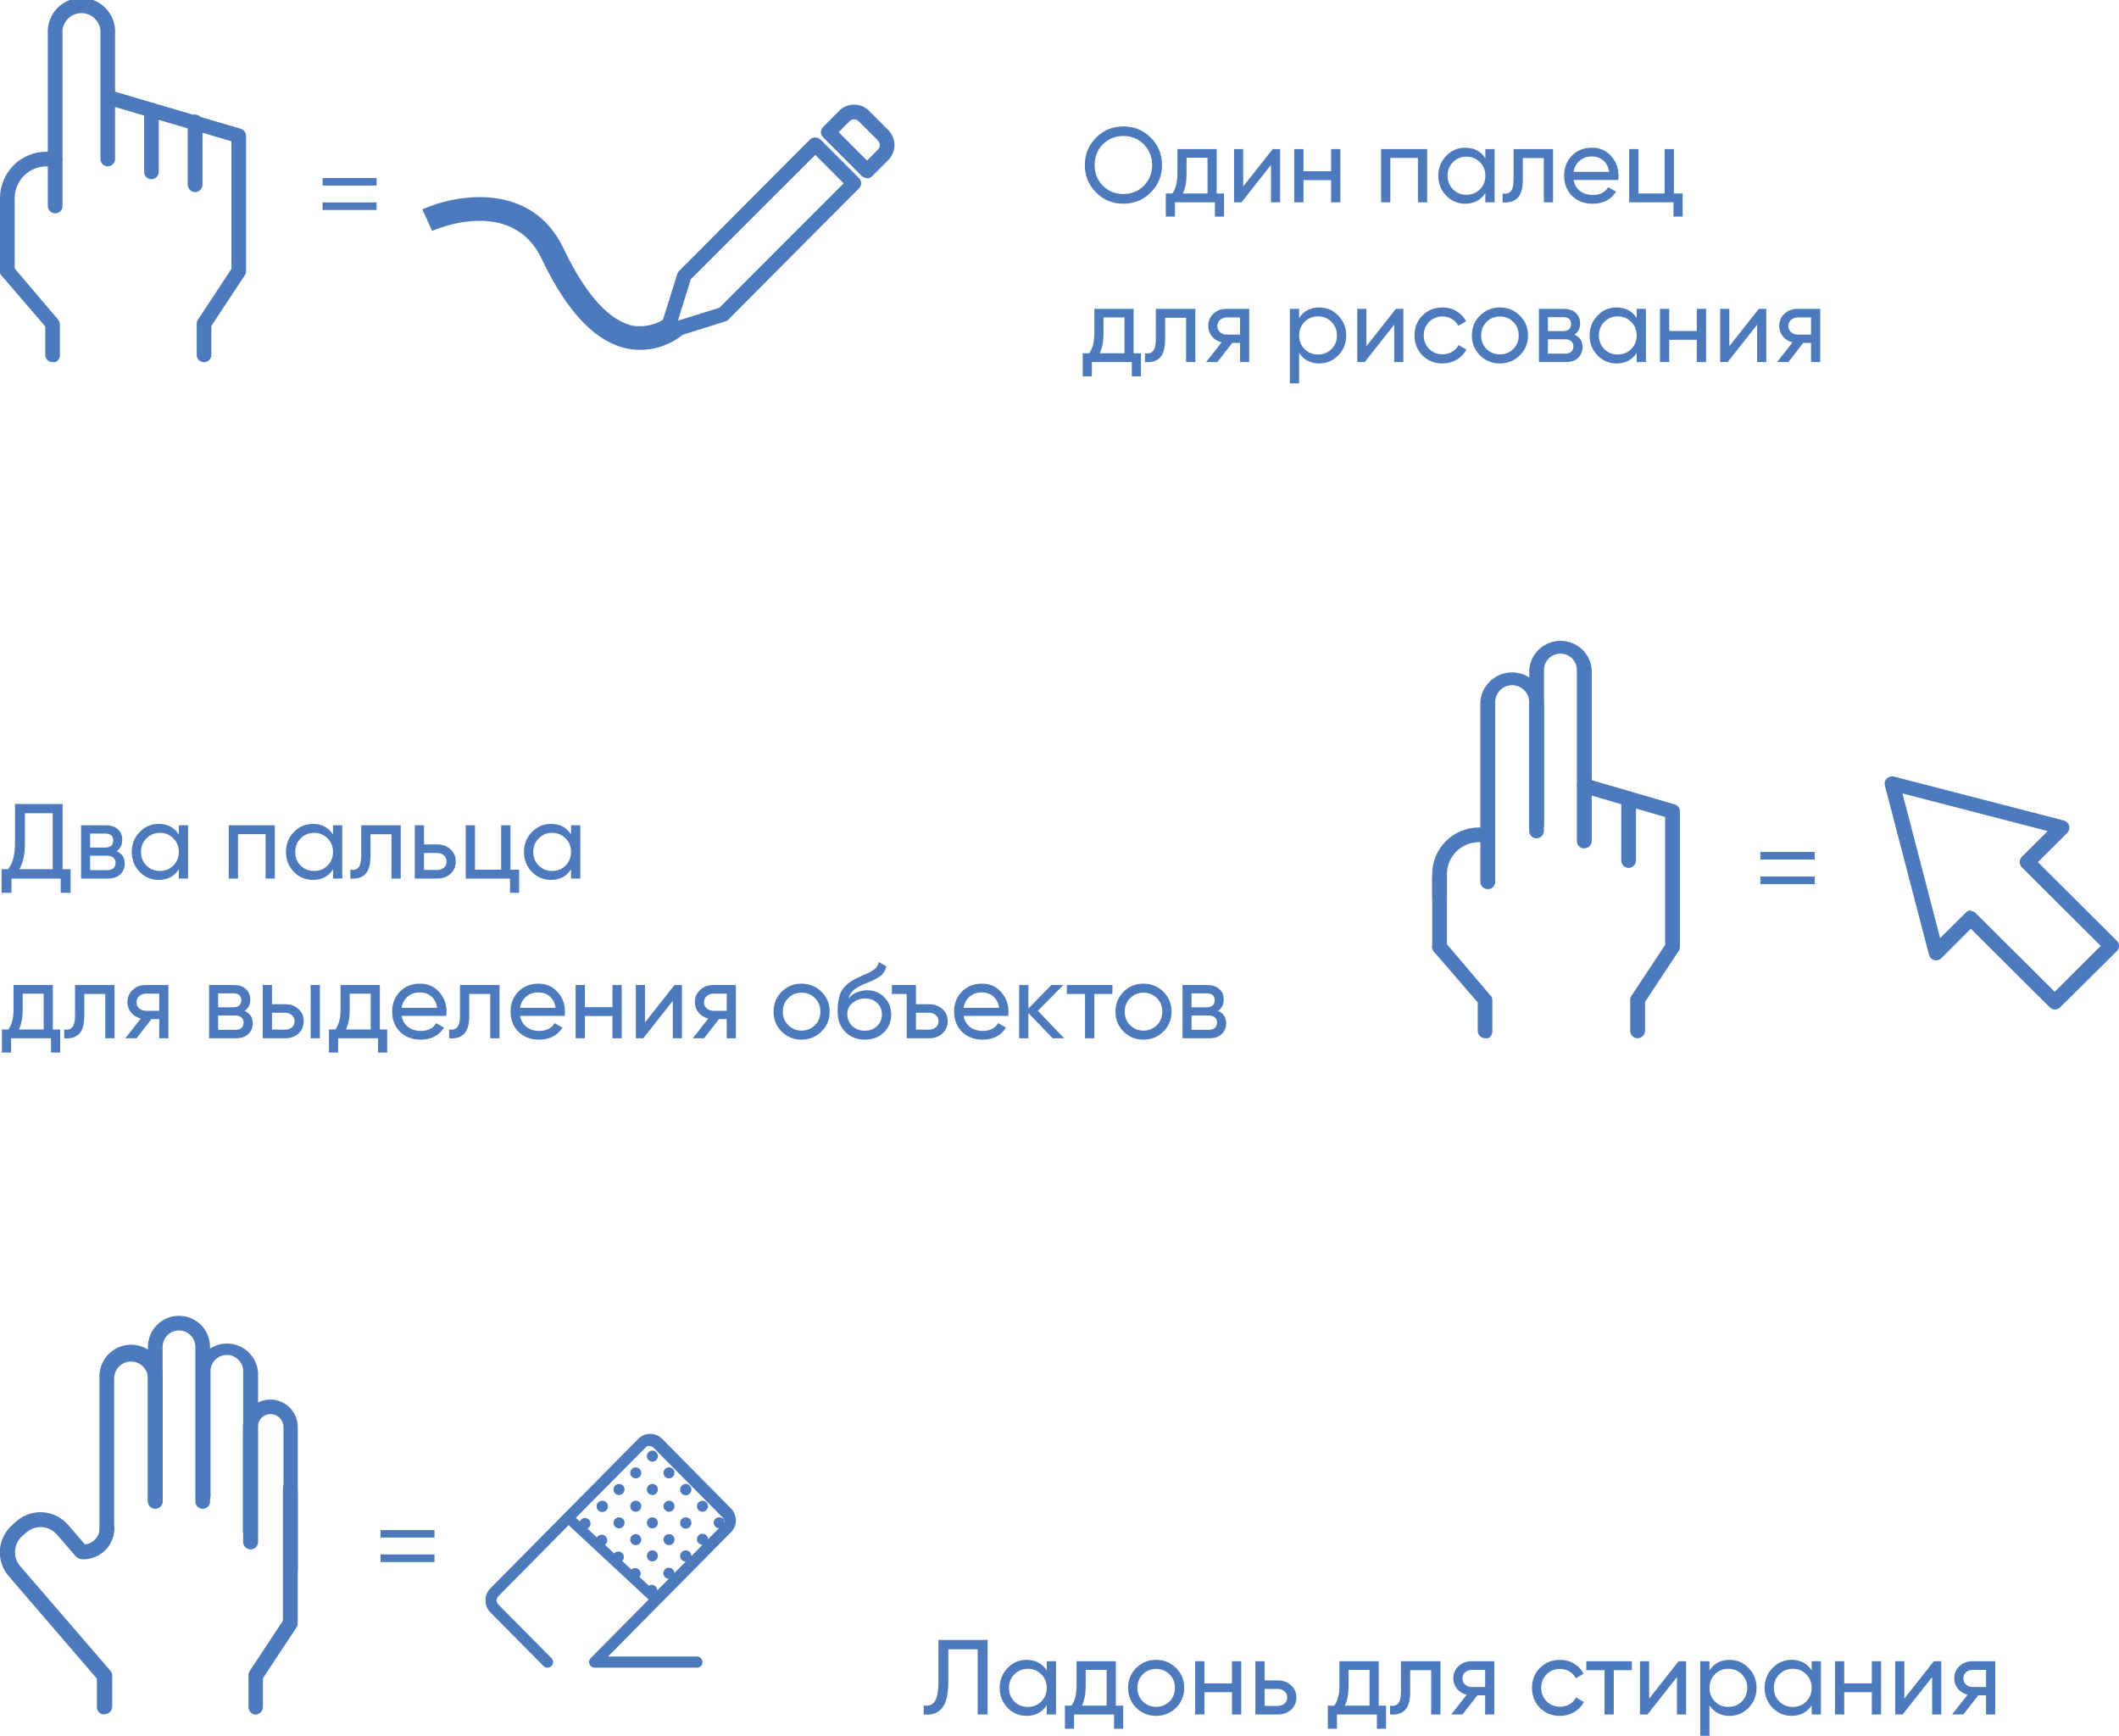 <?xml version="1.0" encoding="UTF-8"?> <svg xmlns="http://www.w3.org/2000/svg" width="398" height="326" viewBox="0 0 398 326" fill="none"><g clip-path="url(#clip0_14_3539)"><path d="M38.323 68.025C38.141 68.025 37.96 67.989 37.791 67.918C37.622 67.847 37.47 67.744 37.342 67.613C37.213 67.483 37.112 67.328 37.045 67.158C36.977 66.988 36.944 66.806 36.947 66.624V60.8C36.944 60.534 37.02 60.274 37.164 60.051L43.467 50.505V26.534L20.478 19.768C20.303 19.718 20.14 19.634 19.997 19.52C19.855 19.407 19.737 19.266 19.649 19.107C19.562 18.947 19.507 18.772 19.487 18.591C19.468 18.41 19.484 18.227 19.536 18.052C19.642 17.702 19.881 17.408 20.202 17.232C20.522 17.056 20.898 17.012 21.25 17.11L45.23 24.19C45.517 24.274 45.768 24.449 45.947 24.689C46.126 24.928 46.221 25.22 46.22 25.519V50.916C46.222 51.182 46.147 51.443 46.003 51.666L39.7 61.211V66.624C39.703 66.806 39.67 66.988 39.602 67.158C39.534 67.328 39.434 67.483 39.305 67.613C39.177 67.744 39.024 67.847 38.856 67.918C38.687 67.989 38.506 68.025 38.323 68.025Z" fill="#4D7ABD"></path><path d="M9.877 68.024C9.694 68.024 9.513 67.987 9.344 67.917C9.176 67.846 9.023 67.742 8.895 67.612C8.767 67.481 8.666 67.326 8.598 67.157C8.53 66.987 8.497 66.805 8.5 66.622V61.306L0.338 51.809C0.199 51.676 0.09 51.516 0.016 51.338C-0.057 51.16 -0.092 50.969 -0.087 50.777C-0.082 50.585 -0.037 50.396 0.045 50.222C0.128 50.049 0.245 49.894 0.391 49.769C0.537 49.644 0.707 49.55 0.891 49.494C1.075 49.439 1.268 49.422 1.459 49.446C1.649 49.47 1.833 49.533 1.998 49.632C2.162 49.731 2.304 49.864 2.415 50.021L10.915 60.025C11.135 60.271 11.255 60.59 11.253 60.919V66.743C11.253 67.111 11.109 67.463 10.851 67.725C10.594 67.988 10.244 68.138 9.877 68.144" fill="#4D7ABD"></path><path d="M10.36 40.066C9.995 40.066 9.644 39.921 9.386 39.662C9.128 39.404 8.983 39.054 8.983 38.688V6.332C8.93 5.469 9.054 4.604 9.347 3.791C9.64 2.978 10.097 2.234 10.688 1.604C11.28 0.974 11.994 0.473 12.787 0.13C13.58 -0.214 14.434 -0.391 15.298 -0.391C16.162 -0.391 17.016 -0.214 17.809 0.13C18.602 0.473 19.316 0.974 19.908 1.604C20.499 2.234 20.956 2.978 21.249 3.791C21.542 4.604 21.666 5.469 21.613 6.332V29.868C21.613 30.233 21.468 30.584 21.21 30.842C20.951 31.101 20.601 31.246 20.236 31.246C19.873 31.239 19.527 31.092 19.27 30.835C19.013 30.578 18.866 30.232 18.86 29.868V6.332C18.9 5.839 18.838 5.343 18.678 4.875C18.517 4.408 18.262 3.979 17.927 3.615C17.592 3.251 17.186 2.961 16.733 2.763C16.281 2.564 15.792 2.461 15.298 2.461C14.804 2.461 14.315 2.564 13.863 2.763C13.41 2.961 13.004 3.251 12.669 3.615C12.334 3.979 12.079 4.408 11.918 4.875C11.758 5.343 11.695 5.839 11.736 6.332V38.688C11.739 38.87 11.706 39.051 11.638 39.219C11.57 39.388 11.469 39.541 11.34 39.67C11.212 39.798 11.059 39.9 10.89 39.968C10.722 40.036 10.541 40.069 10.36 40.066Z" fill="#4D7ABD"></path><path d="M28.447 33.661C28.082 33.661 27.732 33.516 27.473 33.258C27.215 33 27.07 32.649 27.07 32.284V20.685C27.067 20.502 27.1 20.32 27.168 20.15C27.236 19.98 27.337 19.826 27.465 19.695C27.593 19.565 27.746 19.461 27.914 19.39C28.083 19.32 28.264 19.283 28.447 19.283C28.814 19.29 29.164 19.44 29.422 19.702C29.679 19.964 29.823 20.317 29.823 20.685V32.284C29.817 32.647 29.67 32.994 29.413 33.251C29.156 33.508 28.81 33.655 28.447 33.661Z" fill="#4D7ABD"></path><path d="M36.633 36.077C36.27 36.071 35.923 35.924 35.667 35.667C35.41 35.41 35.263 35.063 35.257 34.7V23.101C35.23 22.903 35.247 22.702 35.305 22.511C35.362 22.32 35.46 22.143 35.592 21.993C35.723 21.843 35.885 21.723 36.067 21.641C36.248 21.558 36.446 21.516 36.645 21.516C36.844 21.516 37.042 21.558 37.223 21.641C37.405 21.723 37.567 21.843 37.698 21.993C37.83 22.143 37.928 22.32 37.986 22.511C38.043 22.702 38.06 22.903 38.034 23.101V34.7C38.027 35.068 37.877 35.418 37.615 35.675C37.353 35.933 37 36.077 36.633 36.077Z" fill="#4D7ABD"></path><path d="M1.376 52.293C1.011 52.293 0.661 52.148 0.403 51.889C0.145 51.631 0 51.281 0 50.916V37.214C0 36.068 0.225 34.934 0.664 33.876C1.102 32.817 1.744 31.856 2.553 31.046C3.363 30.235 4.324 29.593 5.381 29.154C6.439 28.716 7.573 28.491 8.718 28.491H10.36C10.541 28.487 10.722 28.52 10.89 28.589C11.059 28.657 11.212 28.758 11.34 28.887C11.469 29.015 11.57 29.168 11.638 29.337C11.706 29.505 11.739 29.686 11.736 29.868C11.736 30.233 11.591 30.584 11.333 30.842C11.075 31.1 10.725 31.245 10.36 31.245H8.718C7.138 31.252 5.624 31.882 4.507 33C3.39 34.118 2.759 35.633 2.753 37.214V50.916C2.753 51.281 2.608 51.631 2.35 51.889C2.092 52.148 1.742 52.293 1.376 52.293Z" fill="#4D7ABD"></path><path d="M125.209 63.868C124.838 63.867 124.482 63.72 124.219 63.457C124.043 63.28 123.919 63.058 123.859 62.815C123.8 62.572 123.807 62.318 123.881 62.08L127.213 51.447C127.282 51.238 127.398 51.048 127.552 50.891L152.135 26.195C152.402 25.95 152.751 25.814 153.113 25.814C153.475 25.814 153.823 25.95 154.091 26.195L161.335 33.444C161.464 33.57 161.566 33.721 161.635 33.886C161.705 34.053 161.741 34.231 161.741 34.411C161.741 34.591 161.705 34.769 161.635 34.935C161.566 35.101 161.464 35.251 161.335 35.377L136.8 60.026C136.644 60.192 136.443 60.309 136.221 60.364L125.62 63.699H125.209M129.749 52.438L127.334 60.219L135.11 57.802L158.461 34.435L153.125 29.094L129.749 52.438Z" fill="#4D7ABD"></path><path d="M162.832 33.444C162.461 33.444 162.105 33.296 161.842 33.033L154.598 25.784C154.466 25.66 154.361 25.51 154.29 25.344C154.218 25.178 154.181 24.998 154.181 24.817C154.181 24.637 154.218 24.457 154.29 24.291C154.361 24.125 154.466 23.975 154.598 23.851L157.616 20.806C157.984 20.438 158.421 20.146 158.901 19.946C159.382 19.747 159.897 19.645 160.417 19.645C160.938 19.645 161.453 19.747 161.934 19.946C162.414 20.146 162.851 20.438 163.219 20.806L166.865 24.455C167.595 25.2 168.004 26.202 168.004 27.246C168.004 28.29 167.595 29.292 166.865 30.037L163.822 33.082C163.566 33.339 163.219 33.486 162.856 33.493M157.52 24.817L162.856 30.158L164.909 28.08C165.13 27.854 165.254 27.55 165.254 27.234C165.254 26.918 165.13 26.614 164.909 26.388L161.263 22.763C161.152 22.651 161.021 22.562 160.876 22.5C160.731 22.439 160.575 22.408 160.417 22.408C160.26 22.408 160.104 22.439 159.959 22.5C159.814 22.562 159.682 22.651 159.572 22.763L157.52 24.817Z" fill="#4D7ABD"></path><path fill-rule="evenodd" clip-rule="evenodd" d="M119.172 61.234C114.608 60.461 110.02 55.434 105.89 46.735C99.902 34.121 85.968 36.368 79.327 39.316L81.162 43.376C81.766 43.086 96.159 36.852 101.761 48.644C106.591 58.866 112.193 64.569 118.303 65.559C120.186 65.848 122.11 65.709 123.933 65.153C125.756 64.597 127.43 63.637 128.831 62.346L125.668 59.204C124.779 59.993 123.728 60.58 122.59 60.922C121.451 61.264 120.252 61.354 119.075 61.186" fill="#4D7ABD"></path><path d="M70.731 34.845H60.588V33.443H70.731V34.845ZM70.731 39.436H60.588V38.011H70.731V39.436Z" fill="#4D7ABD"></path></g><path d="M216.14 36.14C214.74 37.553 213.027 38.26 211 38.26C208.973 38.26 207.26 37.553 205.86 36.14C204.46 34.727 203.76 33.013 203.76 31C203.76 28.973 204.46 27.26 205.86 25.86C207.26 24.447 208.973 23.74 211 23.74C213.027 23.74 214.74 24.447 216.14 25.86C217.553 27.26 218.26 28.973 218.26 31C218.26 33.013 217.553 34.727 216.14 36.14ZM207.14 34.88C208.18 35.92 209.467 36.44 211 36.44C212.533 36.44 213.813 35.92 214.84 34.88C215.88 33.827 216.4 32.533 216.4 31C216.4 29.453 215.88 28.16 214.84 27.12C213.813 26.067 212.533 25.54 211 25.54C209.467 25.54 208.18 26.067 207.14 27.12C206.113 28.16 205.6 29.453 205.6 31C205.6 32.533 206.113 33.827 207.14 34.88ZM228.525 36.34H229.905V40.68H228.185V38H220.685V40.68H218.965V36.34H220.185C220.825 35.46 221.145 34.227 221.145 32.64V28H228.525V36.34ZM222.165 36.34H226.805V29.62H222.865V32.64C222.865 34.133 222.632 35.367 222.165 36.34ZM239.041 28H240.441V38H238.721V30.98L233.181 38H231.781V28H233.501V35.02L239.041 28ZM250.01 28H251.75V38H250.01V33.82H244.83V38H243.09V28H244.83V32.16H250.01V28ZM268.058 28V38H266.318V29.66H261.138V38H259.398V28H268.058ZM278.987 28H280.727V38H278.987V36.28C278.12 37.6 276.86 38.26 275.207 38.26C273.807 38.26 272.613 37.753 271.627 36.74C270.64 35.713 270.147 34.467 270.147 33C270.147 31.533 270.64 30.293 271.627 29.28C272.613 28.253 273.807 27.74 275.207 27.74C276.86 27.74 278.12 28.4 278.987 29.72V28ZM275.427 36.58C276.44 36.58 277.287 36.24 277.967 35.56C278.647 34.867 278.987 34.013 278.987 33C278.987 31.987 278.647 31.14 277.967 30.46C277.287 29.767 276.44 29.42 275.427 29.42C274.427 29.42 273.587 29.767 272.907 30.46C272.227 31.14 271.887 31.987 271.887 33C271.887 34.013 272.227 34.867 272.907 35.56C273.587 36.24 274.427 36.58 275.427 36.58ZM291.703 28V38H289.963V29.68H286.023V33.76C286.023 35.4 285.69 36.547 285.023 37.2C284.37 37.84 283.443 38.107 282.243 38V36.36C282.923 36.453 283.43 36.307 283.763 35.92C284.11 35.52 284.283 34.787 284.283 33.72V28H291.703ZM295.56 33.8C295.733 34.693 296.14 35.387 296.78 35.88C297.433 36.373 298.233 36.62 299.18 36.62C300.5 36.62 301.46 36.133 302.06 35.16L303.54 36C302.566 37.507 301.1 38.26 299.14 38.26C297.553 38.26 296.26 37.767 295.26 36.78C294.273 35.78 293.78 34.52 293.78 33C293.78 31.493 294.266 30.24 295.24 29.24C296.213 28.24 297.473 27.74 299.02 27.74C300.486 27.74 301.68 28.26 302.6 29.3C303.533 30.327 304 31.567 304 33.02C304 33.273 303.98 33.533 303.94 33.8H295.56ZM299.02 29.38C298.086 29.38 297.313 29.647 296.7 30.18C296.086 30.7 295.706 31.4 295.56 32.28H302.24C302.093 31.333 301.72 30.613 301.12 30.12C300.52 29.627 299.82 29.38 299.02 29.38ZM314.4 36.34H316.04V40.68H314.32V38H306V28H307.74V36.34H312.66V28H314.4V36.34ZM212.92 66.34H214.3V70.68H212.58V68H205.08V70.68H203.36V66.34H204.58C205.22 65.46 205.54 64.227 205.54 62.64V58H212.92V66.34ZM206.56 66.34H211.2V59.62H207.26V62.64C207.26 64.133 207.027 65.367 206.56 66.34ZM224.515 58V68H222.775V59.68H218.835V63.76C218.835 65.4 218.502 66.547 217.835 67.2C217.182 67.84 216.255 68.107 215.055 68V66.36C215.735 66.453 216.242 66.307 216.575 65.92C216.922 65.52 217.095 64.787 217.095 63.72V58H224.515ZM234.632 58V68H232.912V64.4H231.452L228.652 68H226.532L229.452 64.3C228.705 64.113 228.099 63.74 227.632 63.18C227.165 62.62 226.932 61.967 226.932 61.22C226.932 60.3 227.259 59.533 227.912 58.92C228.565 58.307 229.385 58 230.372 58H234.632ZM230.432 62.84H232.912V59.62H230.432C229.939 59.62 229.519 59.767 229.172 60.06C228.825 60.353 228.652 60.747 228.652 61.24C228.652 61.72 228.825 62.107 229.172 62.4C229.519 62.693 229.939 62.84 230.432 62.84ZM247.789 57.74C249.189 57.74 250.383 58.253 251.369 59.28C252.356 60.293 252.849 61.533 252.849 63C252.849 64.467 252.356 65.713 251.369 66.74C250.383 67.753 249.189 68.26 247.789 68.26C246.136 68.26 244.876 67.6 244.009 66.28V72H242.269V58H244.009V59.72C244.876 58.4 246.136 57.74 247.789 57.74ZM247.569 66.58C248.569 66.58 249.409 66.24 250.089 65.56C250.769 64.867 251.109 64.013 251.109 63C251.109 61.987 250.769 61.14 250.089 60.46C249.409 59.767 248.569 59.42 247.569 59.42C246.556 59.42 245.709 59.767 245.029 60.46C244.349 61.14 244.009 61.987 244.009 63C244.009 64.013 244.349 64.867 245.029 65.56C245.709 66.24 246.556 66.58 247.569 66.58ZM262.185 58H263.585V68H261.865V60.98L256.325 68H254.925V58H256.645V65.02L262.185 58ZM270.934 68.26C269.427 68.26 268.174 67.76 267.174 66.76C266.174 65.747 265.674 64.493 265.674 63C265.674 61.507 266.174 60.26 267.174 59.26C268.174 58.247 269.427 57.74 270.934 57.74C271.921 57.74 272.807 57.98 273.594 58.46C274.381 58.927 274.967 59.56 275.354 60.36L273.894 61.2C273.641 60.667 273.247 60.24 272.714 59.92C272.194 59.6 271.601 59.44 270.934 59.44C269.934 59.44 269.094 59.78 268.414 60.46C267.747 61.14 267.414 61.987 267.414 63C267.414 64 267.747 64.84 268.414 65.52C269.094 66.2 269.934 66.54 270.934 66.54C271.601 66.54 272.201 66.387 272.734 66.08C273.267 65.76 273.674 65.333 273.954 64.8L275.434 65.66C275.007 66.447 274.394 67.08 273.594 67.56C272.794 68.027 271.907 68.26 270.934 68.26ZM285.455 66.74C284.429 67.753 283.182 68.26 281.715 68.26C280.249 68.26 279.002 67.753 277.975 66.74C276.962 65.727 276.455 64.48 276.455 63C276.455 61.52 276.962 60.273 277.975 59.26C279.002 58.247 280.249 57.74 281.715 57.74C283.182 57.74 284.429 58.247 285.455 59.26C286.482 60.273 286.995 61.52 286.995 63C286.995 64.48 286.482 65.727 285.455 66.74ZM281.715 66.56C282.715 66.56 283.555 66.22 284.235 65.54C284.915 64.86 285.255 64.013 285.255 63C285.255 61.987 284.915 61.14 284.235 60.46C283.555 59.78 282.715 59.44 281.715 59.44C280.729 59.44 279.895 59.78 279.215 60.46C278.535 61.14 278.195 61.987 278.195 63C278.195 64.013 278.535 64.86 279.215 65.54C279.895 66.22 280.729 66.56 281.715 66.56ZM295.707 62.86C296.733 63.287 297.247 64.06 297.247 65.18C297.247 66.007 296.967 66.687 296.407 67.22C295.86 67.74 295.073 68 294.047 68H289.047V58H293.647C294.647 58 295.42 58.253 295.967 58.76C296.513 59.253 296.787 59.907 296.787 60.72C296.787 61.68 296.427 62.393 295.707 62.86ZM293.567 59.56H290.747V62.18H293.567C294.58 62.18 295.087 61.733 295.087 60.84C295.087 59.987 294.58 59.56 293.567 59.56ZM293.947 66.42C294.453 66.42 294.84 66.3 295.107 66.06C295.387 65.82 295.527 65.48 295.527 65.04C295.527 64.627 295.387 64.307 295.107 64.08C294.84 63.84 294.453 63.72 293.947 63.72H290.747V66.42H293.947ZM307.405 58H309.145V68H307.405V66.28C306.538 67.6 305.278 68.26 303.625 68.26C302.225 68.26 301.031 67.753 300.045 66.74C299.058 65.713 298.565 64.467 298.565 63C298.565 61.533 299.058 60.293 300.045 59.28C301.031 58.253 302.225 57.74 303.625 57.74C305.278 57.74 306.538 58.4 307.405 59.72V58ZM303.845 66.58C304.858 66.58 305.705 66.24 306.385 65.56C307.065 64.867 307.405 64.013 307.405 63C307.405 61.987 307.065 61.14 306.385 60.46C305.705 59.767 304.858 59.42 303.845 59.42C302.845 59.42 302.005 59.767 301.325 60.46C300.645 61.14 300.305 61.987 300.305 63C300.305 64.013 300.645 64.867 301.325 65.56C302.005 66.24 302.845 66.58 303.845 66.58ZM318.701 58H320.441V68H318.701V63.82H313.521V68H311.781V58H313.521V62.16H318.701V58ZM330.35 58H331.75V68H330.03V60.98L324.49 68H323.09V58H324.81V65.02L330.35 58ZM341.878 58V68H340.158V64.4H338.698L335.898 68H333.778L336.698 64.3C335.951 64.113 335.345 63.74 334.878 63.18C334.411 62.62 334.178 61.967 334.178 61.22C334.178 60.3 334.505 59.533 335.158 58.92C335.811 58.307 336.631 58 337.618 58H341.878ZM337.678 62.84H340.158V59.62H337.678C337.185 59.62 336.765 59.767 336.418 60.06C336.071 60.353 335.898 60.747 335.898 61.24C335.898 61.72 336.071 62.107 336.418 62.4C336.765 62.693 337.185 62.84 337.678 62.84Z" fill="#4D7ABD"></path><path d="M11.76 163.24H13.26V167.68H11.4V165H2.16V167.68H0.3V163.24H1.52C2.387 162.16 2.82 160.52 2.82 158.32V151H11.76V163.24ZM3.62 163.24H9.9V152.74H4.68V158.36C4.68 160.48 4.327 162.107 3.62 163.24ZM21.886 159.86C22.913 160.287 23.426 161.06 23.426 162.18C23.426 163.007 23.146 163.687 22.586 164.22C22.04 164.74 21.253 165 20.226 165H15.226V155H19.826C20.826 155 21.6 155.253 22.146 155.76C22.693 156.253 22.966 156.907 22.966 157.72C22.966 158.68 22.606 159.393 21.886 159.86ZM19.746 156.56H16.926V159.18H19.746C20.76 159.18 21.266 158.733 21.266 157.84C21.266 156.987 20.76 156.56 19.746 156.56ZM20.126 163.42C20.633 163.42 21.02 163.3 21.286 163.06C21.566 162.82 21.706 162.48 21.706 162.04C21.706 161.627 21.566 161.307 21.286 161.08C21.02 160.84 20.633 160.72 20.126 160.72H16.926V163.42H20.126ZM33.584 155H35.324V165H33.584V163.28C32.718 164.6 31.458 165.26 29.804 165.26C28.404 165.26 27.211 164.753 26.224 163.74C25.238 162.713 24.744 161.467 24.744 160C24.744 158.533 25.238 157.293 26.224 156.28C27.211 155.253 28.404 154.74 29.804 154.74C31.458 154.74 32.718 155.4 33.584 156.72V155ZM30.024 163.58C31.038 163.58 31.884 163.24 32.564 162.56C33.244 161.867 33.584 161.013 33.584 160C33.584 158.987 33.244 158.14 32.564 157.46C31.884 156.767 31.038 156.42 30.024 156.42C29.024 156.42 28.184 156.767 27.504 157.46C26.824 158.14 26.484 158.987 26.484 160C26.484 161.013 26.824 161.867 27.504 162.56C28.184 163.24 29.024 163.58 30.024 163.58ZM51.621 155V165H49.881V156.66H44.701V165H42.961V155H51.621ZM62.549 155H64.289V165H62.549V163.28C61.683 164.6 60.423 165.26 58.769 165.26C57.369 165.26 56.176 164.753 55.189 163.74C54.203 162.713 53.709 161.467 53.709 160C53.709 158.533 54.203 157.293 55.189 156.28C56.176 155.253 57.369 154.74 58.769 154.74C60.423 154.74 61.683 155.4 62.549 156.72V155ZM58.989 163.58C60.003 163.58 60.849 163.24 61.529 162.56C62.209 161.867 62.549 161.013 62.549 160C62.549 158.987 62.209 158.14 61.529 157.46C60.849 156.767 60.003 156.42 58.989 156.42C57.989 156.42 57.149 156.767 56.469 157.46C55.789 158.14 55.449 158.987 55.449 160C55.449 161.013 55.789 161.867 56.469 162.56C57.149 163.24 57.989 163.58 58.989 163.58ZM75.266 155V165H73.525V156.68H69.585V160.76C69.585 162.4 69.252 163.547 68.585 164.2C67.932 164.84 67.005 165.107 65.805 165V163.36C66.486 163.453 66.992 163.307 67.326 162.92C67.672 162.52 67.846 161.787 67.846 160.72V155H75.266ZM82.122 158.6C83.122 158.6 83.949 158.9 84.602 159.5C85.269 160.087 85.602 160.853 85.602 161.8C85.602 162.747 85.269 163.52 84.602 164.12C83.949 164.707 83.122 165 82.122 165H77.902V155H79.642V158.6H82.122ZM82.122 163.38C82.615 163.38 83.029 163.24 83.362 162.96C83.709 162.667 83.882 162.28 83.882 161.8C83.882 161.32 83.709 160.933 83.362 160.64C83.029 160.347 82.615 160.2 82.122 160.2H79.642V163.38H82.122ZM95.872 163.34H97.512V167.68H95.792V165H87.472V155H89.212V163.34H94.132V155H95.872V163.34ZM107.256 155H108.996V165H107.256V163.28C106.39 164.6 105.13 165.26 103.476 165.26C102.076 165.26 100.883 164.753 99.896 163.74C98.91 162.713 98.416 161.467 98.416 160C98.416 158.533 98.91 157.293 99.896 156.28C100.883 155.253 102.076 154.74 103.476 154.74C105.13 154.74 106.39 155.4 107.256 156.72V155ZM103.696 163.58C104.71 163.58 105.556 163.24 106.236 162.56C106.916 161.867 107.256 161.013 107.256 160C107.256 158.987 106.916 158.14 106.236 157.46C105.556 156.767 104.71 156.42 103.696 156.42C102.696 156.42 101.856 156.767 101.176 157.46C100.496 158.14 100.156 158.987 100.156 160C100.156 161.013 100.496 161.867 101.176 162.56C101.856 163.24 102.696 163.58 103.696 163.58ZM9.92 193.34H11.3V197.68H9.58V195H2.08V197.68H0.36V193.34H1.58C2.22 192.46 2.54 191.227 2.54 189.64V185H9.92V193.34ZM3.56 193.34H8.2V186.62H4.26V189.64C4.26 191.133 4.027 192.367 3.56 193.34ZM21.515 185V195H19.776V186.68H15.835V190.76C15.835 192.4 15.502 193.547 14.835 194.2C14.182 194.84 13.255 195.107 12.056 195V193.36C12.736 193.453 13.242 193.307 13.575 192.92C13.922 192.52 14.095 191.787 14.095 190.72V185H21.515ZM31.632 185V195H29.912V191.4H28.452L25.652 195H23.532L26.452 191.3C25.705 191.113 25.099 190.74 24.632 190.18C24.165 189.62 23.932 188.967 23.932 188.22C23.932 187.3 24.259 186.533 24.912 185.92C25.565 185.307 26.385 185 27.372 185H31.632ZM27.432 189.84H29.912V186.62H27.432C26.939 186.62 26.519 186.767 26.172 187.06C25.825 187.353 25.652 187.747 25.652 188.24C25.652 188.72 25.825 189.107 26.172 189.4C26.519 189.693 26.939 189.84 27.432 189.84ZM45.929 189.86C46.956 190.287 47.469 191.06 47.469 192.18C47.469 193.007 47.189 193.687 46.629 194.22C46.083 194.74 45.296 195 44.269 195H39.269V185H43.869C44.869 185 45.643 185.253 46.189 185.76C46.736 186.253 47.009 186.907 47.009 187.72C47.009 188.68 46.649 189.393 45.929 189.86ZM43.789 186.56H40.969V189.18H43.789C44.803 189.18 45.309 188.733 45.309 187.84C45.309 186.987 44.803 186.56 43.789 186.56ZM44.169 193.42C44.676 193.42 45.063 193.3 45.329 193.06C45.609 192.82 45.749 192.48 45.749 192.04C45.749 191.627 45.609 191.307 45.329 191.08C45.063 190.84 44.676 190.72 44.169 190.72H40.969V193.42H44.169ZM53.567 188.6C54.567 188.6 55.394 188.9 56.047 189.5C56.714 190.087 57.047 190.853 57.047 191.8C57.047 192.747 56.714 193.52 56.047 194.12C55.394 194.707 54.567 195 53.567 195H49.347V185H51.087V188.6H53.567ZM58.347 185H60.087V195H58.347V185ZM53.567 193.38C54.061 193.38 54.474 193.24 54.807 192.96C55.154 192.667 55.327 192.28 55.327 191.8C55.327 191.32 55.154 190.933 54.807 190.64C54.474 190.347 54.061 190.2 53.567 190.2H51.087V193.38H53.567ZM71.346 193.34H72.726V197.68H71.006V195H63.506V197.68H61.786V193.34H63.006C63.646 192.46 63.966 191.227 63.966 189.64V185H71.346V193.34ZM64.986 193.34H69.626V186.62H65.686V189.64C65.686 191.133 65.452 192.367 64.986 193.34ZM75.431 190.8C75.604 191.693 76.011 192.387 76.651 192.88C77.304 193.373 78.104 193.62 79.051 193.62C80.371 193.62 81.331 193.133 81.931 192.16L83.411 193C82.437 194.507 80.971 195.26 79.011 195.26C77.424 195.26 76.131 194.767 75.131 193.78C74.144 192.78 73.651 191.52 73.651 190C73.651 188.493 74.137 187.24 75.111 186.24C76.084 185.24 77.344 184.74 78.891 184.74C80.357 184.74 81.551 185.26 82.471 186.3C83.404 187.327 83.871 188.567 83.871 190.02C83.871 190.273 83.851 190.533 83.811 190.8H75.431ZM78.891 186.38C77.957 186.38 77.184 186.647 76.571 187.18C75.957 187.7 75.577 188.4 75.431 189.28H82.111C81.964 188.333 81.591 187.613 80.991 187.12C80.391 186.627 79.691 186.38 78.891 186.38ZM93.82 185V195H92.08V186.68H88.14V190.76C88.14 192.4 87.807 193.547 87.14 194.2C86.487 194.84 85.56 195.107 84.36 195V193.36C85.04 193.453 85.547 193.307 85.88 192.92C86.227 192.52 86.4 191.787 86.4 190.72V185H93.82ZM97.677 190.8C97.85 191.693 98.257 192.387 98.897 192.88C99.55 193.373 100.35 193.62 101.297 193.62C102.617 193.62 103.577 193.133 104.177 192.16L105.657 193C104.683 194.507 103.217 195.26 101.257 195.26C99.67 195.26 98.377 194.767 97.377 193.78C96.39 192.78 95.897 191.52 95.897 190C95.897 188.493 96.383 187.24 97.357 186.24C98.33 185.24 99.59 184.74 101.137 184.74C102.603 184.74 103.797 185.26 104.717 186.3C105.65 187.327 106.117 188.567 106.117 190.02C106.117 190.273 106.097 190.533 106.057 190.8H97.677ZM101.137 186.38C100.203 186.38 99.43 186.647 98.817 187.18C98.203 187.7 97.823 188.4 97.677 189.28H104.357C104.21 188.333 103.837 187.613 103.237 187.12C102.637 186.627 101.937 186.38 101.137 186.38ZM115.037 185H116.777V195H115.037V190.82H109.857V195H108.117V185H109.857V189.16H115.037V185ZM126.685 185H128.085V195H126.365V187.98L120.825 195H119.425V185H121.145V192.02L126.685 185ZM138.214 185V195H136.494V191.4H135.034L132.234 195H130.114L133.034 191.3C132.287 191.113 131.681 190.74 131.214 190.18C130.747 189.62 130.514 188.967 130.514 188.22C130.514 187.3 130.841 186.533 131.494 185.92C132.147 185.307 132.967 185 133.954 185H138.214ZM134.014 189.84H136.494V186.62H134.014C133.521 186.62 133.101 186.767 132.754 187.06C132.407 187.353 132.234 187.747 132.234 188.24C132.234 188.72 132.407 189.107 132.754 189.4C133.101 189.693 133.521 189.84 134.014 189.84ZM154.291 193.74C153.265 194.753 152.018 195.26 150.551 195.26C149.085 195.26 147.838 194.753 146.811 193.74C145.798 192.727 145.291 191.48 145.291 190C145.291 188.52 145.798 187.273 146.811 186.26C147.838 185.247 149.085 184.74 150.551 184.74C152.018 184.74 153.265 185.247 154.291 186.26C155.318 187.273 155.831 188.52 155.831 190C155.831 191.48 155.318 192.727 154.291 193.74ZM150.551 193.56C151.551 193.56 152.391 193.22 153.071 192.54C153.751 191.86 154.091 191.013 154.091 190C154.091 188.987 153.751 188.14 153.071 187.46C152.391 186.78 151.551 186.44 150.551 186.44C149.565 186.44 148.731 186.78 148.051 187.46C147.371 188.14 147.031 188.987 147.031 190C147.031 191.013 147.371 191.86 148.051 192.54C148.731 193.22 149.565 193.56 150.551 193.56ZM162.423 195.26C160.943 195.26 159.723 194.773 158.763 193.8C157.803 192.827 157.323 191.573 157.323 190.04C157.323 188.333 157.569 187.02 158.063 186.1C158.569 185.18 159.596 184.347 161.143 183.6C161.423 183.467 161.803 183.293 162.283 183.08C162.776 182.867 163.136 182.707 163.363 182.6C163.589 182.48 163.843 182.327 164.123 182.14C164.403 181.94 164.609 181.727 164.743 181.5C164.889 181.26 164.996 180.987 165.063 180.68L166.463 181.48C166.423 181.693 166.369 181.893 166.303 182.08C166.236 182.253 166.136 182.427 166.003 182.6C165.883 182.76 165.776 182.9 165.683 183.02C165.589 183.14 165.429 183.273 165.203 183.42C164.989 183.553 164.829 183.653 164.723 183.72C164.629 183.787 164.436 183.887 164.143 184.02C163.863 184.153 163.669 184.247 163.563 184.3C163.469 184.34 163.249 184.433 162.903 184.58C162.556 184.713 162.343 184.8 162.263 184.84C161.356 185.227 160.689 185.62 160.263 186.02C159.849 186.42 159.549 186.927 159.363 187.54C159.789 187.007 160.323 186.613 160.963 186.36C161.603 186.107 162.243 185.98 162.883 185.98C164.136 185.98 165.196 186.407 166.063 187.26C166.943 188.113 167.383 189.213 167.383 190.56C167.383 191.92 166.916 193.047 165.983 193.94C165.049 194.82 163.863 195.26 162.423 195.26ZM160.083 192.7C160.709 193.287 161.489 193.58 162.423 193.58C163.356 193.58 164.123 193.293 164.723 192.72C165.336 192.147 165.643 191.427 165.643 190.56C165.643 189.667 165.349 188.94 164.763 188.38C164.189 187.807 163.429 187.52 162.483 187.52C161.629 187.52 160.856 187.793 160.163 188.34C159.483 188.873 159.143 189.58 159.143 190.46C159.143 191.367 159.456 192.113 160.083 192.7ZM174.52 188.6C175.506 188.6 176.333 188.9 177 189.5C177.666 190.1 178 190.867 178 191.8C178 192.733 177.666 193.5 177 194.1C176.333 194.7 175.506 195 174.52 195H170.3V186.68H167.52V185H172.04V188.6H174.52ZM174.52 193.38C175.013 193.38 175.426 193.24 175.76 192.96C176.106 192.667 176.28 192.28 176.28 191.8C176.28 191.32 176.106 190.933 175.76 190.64C175.426 190.347 175.013 190.2 174.52 190.2H172.04V193.38H174.52ZM180.978 190.8C181.151 191.693 181.558 192.387 182.198 192.88C182.851 193.373 183.651 193.62 184.598 193.62C185.918 193.62 186.878 193.133 187.478 192.16L188.958 193C187.984 194.507 186.518 195.26 184.558 195.26C182.971 195.26 181.678 194.767 180.678 193.78C179.691 192.78 179.198 191.52 179.198 190C179.198 188.493 179.684 187.24 180.658 186.24C181.631 185.24 182.891 184.74 184.438 184.74C185.904 184.74 187.098 185.26 188.018 186.3C188.951 187.327 189.418 188.567 189.418 190.02C189.418 190.273 189.398 190.533 189.358 190.8H180.978ZM184.438 186.38C183.504 186.38 182.731 186.647 182.118 187.18C181.504 187.7 181.124 188.4 180.978 189.28H187.658C187.511 188.333 187.138 187.613 186.538 187.12C185.938 186.627 185.238 186.38 184.438 186.38ZM199.878 195H197.718L193.158 190.26V195H191.418V185H193.158V189.42L197.478 185H199.718L194.938 189.84L199.878 195ZM208.936 185V186.68H205.536V195H203.796V186.68H200.376V185H208.936ZM218.51 193.74C217.483 194.753 216.237 195.26 214.77 195.26C213.303 195.26 212.057 194.753 211.03 193.74C210.017 192.727 209.51 191.48 209.51 190C209.51 188.52 210.017 187.273 211.03 186.26C212.057 185.247 213.303 184.74 214.77 184.74C216.237 184.74 217.483 185.247 218.51 186.26C219.537 187.273 220.05 188.52 220.05 190C220.05 191.48 219.537 192.727 218.51 193.74ZM214.77 193.56C215.77 193.56 216.61 193.22 217.29 192.54C217.97 191.86 218.31 191.013 218.31 190C218.31 188.987 217.97 188.14 217.29 187.46C216.61 186.78 215.77 186.44 214.77 186.44C213.783 186.44 212.95 186.78 212.27 187.46C211.59 188.14 211.25 188.987 211.25 190C211.25 191.013 211.59 191.86 212.27 192.54C212.95 193.22 213.783 193.56 214.77 193.56ZM228.761 189.86C229.788 190.287 230.301 191.06 230.301 192.18C230.301 193.007 230.021 193.687 229.461 194.22C228.915 194.74 228.128 195 227.101 195H222.101V185H226.701C227.701 185 228.475 185.253 229.021 185.76C229.568 186.253 229.841 186.907 229.841 187.72C229.841 188.68 229.481 189.393 228.761 189.86ZM226.621 186.56H223.801V189.18H226.621C227.635 189.18 228.141 188.733 228.141 187.84C228.141 186.987 227.635 186.56 226.621 186.56ZM227.001 193.42C227.508 193.42 227.895 193.3 228.161 193.06C228.441 192.82 228.581 192.48 228.581 192.04C228.581 191.627 228.441 191.307 228.161 191.08C227.895 190.84 227.508 190.72 227.001 190.72H223.801V193.42H227.001Z" fill="#4D7ABD"></path><g clip-path="url(#clip1_14_3539)"><path d="M307.576 195.001C307.206 194.994 306.854 194.844 306.595 194.581C306.336 194.319 306.19 193.965 306.191 193.597V187.764C306.185 187.494 306.271 187.23 306.434 187.014L312.753 177.455V153.447L297.172 148.897C296.821 148.791 296.527 148.55 296.354 148.228C296.18 147.906 296.143 147.529 296.249 147.179C296.296 147.002 296.379 146.836 296.492 146.692C296.606 146.547 296.748 146.428 296.909 146.339C297.07 146.251 297.248 146.196 297.431 146.178C297.614 146.16 297.799 146.18 297.975 146.235L314.552 151.075C314.839 151.16 315.089 151.336 315.265 151.577C315.44 151.818 315.532 152.109 315.525 152.406V177.842C315.527 178.108 315.451 178.369 315.306 178.592L308.986 188.152V193.573C308.986 193.945 308.837 194.302 308.573 194.565C308.309 194.829 307.95 194.976 307.576 194.976" fill="#4D7ABD"></path><path d="M278.942 194.999C278.572 194.993 278.22 194.842 277.961 194.58C277.701 194.317 277.556 193.964 277.556 193.596V188.271L269.34 178.76C269.22 178.624 269.128 178.466 269.07 178.295C269.012 178.123 268.989 177.942 269.003 177.761C269.017 177.581 269.066 177.405 269.149 177.244C269.232 177.083 269.347 176.94 269.486 176.824C269.624 176.703 269.785 176.612 269.96 176.554C270.134 176.496 270.318 176.473 270.501 176.486C270.684 176.5 270.863 176.549 271.027 176.632C271.191 176.715 271.336 176.83 271.455 176.969L279.963 186.989C280.184 187.235 280.305 187.554 280.303 187.884V193.717C280.306 193.9 280.273 194.082 280.205 194.252C280.136 194.422 280.035 194.577 279.906 194.708C279.777 194.838 279.623 194.942 279.453 195.013C279.284 195.084 279.102 195.12 278.917 195.12" fill="#4D7ABD"></path><path d="M270.386 179.245C270.02 179.239 269.671 179.091 269.413 178.834C269.154 178.577 269.006 178.229 269 177.865V164.821C269.006 164.457 269.154 164.11 269.413 163.852C269.671 163.595 270.02 163.448 270.386 163.441C270.753 163.441 271.105 163.587 271.365 163.845C271.625 164.104 271.771 164.455 271.771 164.821V177.865C271.771 178.231 271.625 178.582 271.365 178.841C271.105 179.1 270.753 179.245 270.386 179.245Z" fill="#4D7ABD"></path><path d="M279.452 167C279.268 167.003 279.085 166.97 278.915 166.902C278.744 166.834 278.588 166.733 278.457 166.604C278.325 166.476 278.221 166.323 278.15 166.154C278.079 165.985 278.042 165.803 278.042 165.62V131.859C278.139 130.349 278.81 128.932 279.919 127.897C281.027 126.861 282.49 126.285 284.01 126.285C285.53 126.285 286.993 126.861 288.101 127.897C289.21 128.932 289.88 130.349 289.977 131.859V156.061C289.977 156.426 289.831 156.777 289.572 157.036C289.312 157.295 288.959 157.44 288.592 157.44C288.224 157.44 287.872 157.295 287.612 157.036C287.352 156.777 287.206 156.426 287.206 156.061V131.859C287.206 131.018 286.871 130.212 286.274 129.617C285.676 129.023 284.867 128.689 284.022 128.689C283.178 128.689 282.368 129.023 281.77 129.617C281.173 130.212 280.838 131.018 280.838 131.859V165.62C280.838 165.986 280.692 166.337 280.432 166.596C280.172 166.854 279.82 167 279.452 167Z" fill="#4D7ABD"></path><path d="M297.561 159.351C297.196 159.345 296.847 159.197 296.589 158.94C296.33 158.683 296.182 158.335 296.176 157.971V125.832C296.176 125.017 295.851 124.235 295.272 123.659C294.693 123.082 293.907 122.758 293.089 122.758C292.27 122.758 291.485 123.082 290.906 123.659C290.327 124.235 290.002 125.017 290.002 125.832V154.874C290.005 155.056 289.971 155.237 289.903 155.405C289.835 155.574 289.733 155.728 289.603 155.856C289.474 155.985 289.32 156.087 289.15 156.155C288.981 156.223 288.799 156.256 288.616 156.253C288.433 156.256 288.252 156.223 288.082 156.155C287.912 156.087 287.758 155.985 287.629 155.856C287.5 155.728 287.398 155.574 287.329 155.405C287.261 155.237 287.227 155.056 287.231 154.874V125.832C287.327 124.347 287.987 122.954 289.077 121.936C290.168 120.918 291.606 120.352 293.101 120.352C294.596 120.352 296.034 120.918 297.125 121.936C298.215 122.954 298.875 124.347 298.971 125.832V157.947C298.965 158.315 298.813 158.666 298.55 158.924C298.286 159.182 297.931 159.327 297.561 159.327" fill="#4D7ABD"></path><path d="M305.899 163.005C305.531 163.005 305.179 162.86 304.919 162.601C304.659 162.343 304.513 161.992 304.513 161.626V150.009C304.51 149.826 304.543 149.644 304.612 149.474C304.68 149.304 304.781 149.149 304.91 149.018C305.039 148.887 305.193 148.784 305.363 148.713C305.533 148.642 305.715 148.605 305.899 148.605C306.269 148.612 306.621 148.762 306.88 149.025C307.139 149.288 307.284 149.641 307.284 150.009V161.626C307.278 161.99 307.13 162.337 306.872 162.594C306.613 162.852 306.264 162.999 305.899 163.005Z" fill="#4D7ABD"></path><path d="M270.386 169.758C270.02 169.751 269.671 169.604 269.413 169.347C269.154 169.089 269.006 168.742 269 168.378V164.143C269.006 161.824 269.936 159.601 271.586 157.964C273.235 156.326 275.47 155.406 277.799 155.406H279.452C279.82 155.406 280.172 155.552 280.432 155.81C280.692 156.069 280.838 156.42 280.838 156.786C280.831 157.15 280.684 157.497 280.425 157.754C280.167 158.012 279.818 158.159 279.452 158.165H277.799C276.205 158.165 274.675 158.794 273.545 159.915C272.415 161.035 271.777 162.555 271.771 164.143V168.378C271.771 168.744 271.625 169.095 271.365 169.354C271.105 169.612 270.753 169.758 270.386 169.758Z" fill="#4D7ABD"></path><path d="M385.992 189.603C385.812 189.607 385.633 189.575 385.466 189.509C385.299 189.442 385.147 189.343 385.02 189.216L370.168 174.429L364.626 179.971C364.453 180.14 364.238 180.261 364.004 180.322C363.77 180.383 363.523 180.381 363.29 180.317C363.056 180.254 362.843 180.13 362.672 179.959C362.502 179.788 362.379 179.575 362.317 179.342L354.028 147.542C353.963 147.308 353.963 147.06 354.027 146.826C354.091 146.592 354.217 146.379 354.392 146.21C354.565 146.04 354.779 145.918 355.013 145.854C355.247 145.791 355.494 145.788 355.729 145.847L387.645 154.1C387.882 154.168 388.097 154.295 388.272 154.468C388.446 154.642 388.573 154.857 388.642 155.092C388.699 155.327 388.695 155.572 388.631 155.805C388.568 156.037 388.446 156.25 388.277 156.423L382.759 161.917L397.587 176.68C397.72 176.806 397.826 176.959 397.898 177.127C397.971 177.296 398.008 177.477 398.008 177.66C398.008 177.843 397.971 178.025 397.898 178.193C397.826 178.362 397.72 178.514 397.587 178.64L386.916 189.216C386.646 189.469 386.289 189.607 385.919 189.603M370.095 171.089C370.469 171.09 370.827 171.238 371.092 171.501L385.919 186.264L394.573 177.648L379.745 162.885C379.488 162.623 379.344 162.271 379.344 161.905C379.344 161.539 379.488 161.187 379.745 160.925L384.607 156.085L357.333 149.018L364.407 176.196L369.268 171.356C369.527 171.098 369.875 170.951 370.241 170.944" fill="#4D7ABD"></path><path d="M340.853 161.432H330.644V160.004H340.853V161.432ZM340.853 166.054H330.644V164.626H340.853V166.054Z" fill="#4D7ABD"></path></g><g clip-path="url(#clip2_14_3539)"><path d="M48.088 321.999C47.905 321.999 47.724 321.963 47.555 321.892C47.386 321.821 47.233 321.717 47.104 321.587C46.976 321.456 46.874 321.301 46.807 321.131C46.739 320.961 46.706 320.779 46.709 320.596V314.763C46.672 314.499 46.714 314.229 46.83 313.989L53.146 304.429V279.429C53.143 279.246 53.176 279.064 53.244 278.894C53.312 278.724 53.413 278.569 53.542 278.438C53.67 278.307 53.823 278.203 53.992 278.133C54.161 278.062 54.343 278.025 54.526 278.025C54.894 278.032 55.245 278.182 55.503 278.445C55.761 278.708 55.905 279.061 55.905 279.429V304.865C55.908 305.131 55.832 305.392 55.687 305.615L49.371 315.174V320.596C49.371 320.964 49.226 321.317 48.968 321.58C48.71 321.842 48.359 321.993 47.991 321.999" fill="#4D7ABD"></path><path d="M19.579 322C19.396 322 19.214 321.963 19.045 321.892C18.876 321.821 18.723 321.718 18.595 321.587C18.466 321.456 18.365 321.301 18.297 321.131C18.23 320.961 18.196 320.779 18.199 320.596V315.272L1.646 296.031C1.053 295.35 0.601 294.559 0.316 293.702C0.032 292.845 -0.08 291.94 -0.013 291.04C0.055 290.139 0.3 289.261 0.71 288.456C1.119 287.652 1.684 286.936 2.372 286.351L3.122 285.673C3.804 285.083 4.597 284.634 5.453 284.351C6.31 284.068 7.214 283.958 8.113 284.025C9.013 284.093 9.89 284.337 10.695 284.744C11.499 285.152 12.216 285.714 12.803 286.399L15.949 290.054C16.706 289.976 17.409 289.623 17.922 289.06C18.436 288.498 18.724 287.766 18.732 287.004C18.732 286.639 18.877 286.288 19.136 286.029C19.395 285.77 19.745 285.625 20.111 285.625C20.293 285.622 20.474 285.655 20.643 285.723C20.812 285.791 20.965 285.893 21.094 286.022C21.223 286.15 21.324 286.304 21.392 286.473C21.461 286.641 21.494 286.822 21.491 287.004C21.491 288.558 20.874 290.047 19.775 291.146C18.677 292.244 17.187 292.861 15.634 292.861C15.146 292.867 14.673 292.695 14.303 292.377L10.697 288.214C9.995 287.403 9.001 286.902 7.931 286.82C6.861 286.738 5.802 287.083 4.985 287.779L4.235 288.432C3.831 288.778 3.498 289.2 3.257 289.675C3.016 290.149 2.871 290.667 2.831 291.198C2.79 291.728 2.855 292.262 3.021 292.767C3.188 293.273 3.452 293.741 3.8 294.144L20.741 313.795C20.961 314.041 21.081 314.361 21.079 314.691V320.523C21.079 320.891 20.935 321.245 20.677 321.507C20.419 321.77 20.068 321.921 19.7 321.927" fill="#4D7ABD"></path><path d="M48.088 322C47.905 322 47.724 321.964 47.555 321.893C47.386 321.822 47.233 321.718 47.104 321.587C46.976 321.457 46.874 321.302 46.807 321.132C46.739 320.961 46.706 320.779 46.709 320.596V314.764C46.672 314.499 46.714 314.23 46.83 313.989L53.146 304.43V280.374C53.146 280.008 53.292 279.657 53.55 279.398C53.809 279.139 54.16 278.994 54.526 278.994C54.89 279 55.237 279.148 55.494 279.405C55.752 279.662 55.899 280.01 55.905 280.374V304.841C55.908 305.107 55.832 305.368 55.687 305.591L49.371 315.151V320.572C49.371 320.94 49.226 321.294 48.968 321.556C48.71 321.819 48.359 321.969 47.991 321.976" fill="#4D7ABD"></path><path d="M20.063 288.53C19.697 288.53 19.346 288.385 19.087 288.126C18.829 287.868 18.683 287.517 18.683 287.151V258.884C18.632 258.072 18.747 257.257 19.022 256.492C19.297 255.726 19.726 255.024 20.283 254.431C20.84 253.837 21.512 253.364 22.259 253.041C23.006 252.718 23.811 252.551 24.625 252.551C25.439 252.551 26.244 252.718 26.991 253.041C27.737 253.364 28.41 253.837 28.967 254.431C29.523 255.024 29.953 255.726 30.228 256.492C30.503 257.257 30.618 258.072 30.566 258.884V281.996C30.522 282.333 30.356 282.643 30.1 282.868C29.844 283.092 29.515 283.216 29.175 283.216C28.834 283.216 28.506 283.092 28.25 282.868C27.994 282.643 27.828 282.333 27.783 281.996V258.884C27.783 258.043 27.449 257.236 26.855 256.642C26.26 256.047 25.454 255.713 24.613 255.713C23.772 255.713 22.965 256.047 22.371 256.642C21.776 257.236 21.442 258.043 21.442 258.884V287.151C21.446 287.333 21.412 287.514 21.344 287.683C21.276 287.851 21.174 288.005 21.046 288.134C20.917 288.262 20.764 288.364 20.595 288.432C20.426 288.5 20.245 288.534 20.063 288.53Z" fill="#4D7ABD"></path><path d="M29.187 283.375C29.004 283.378 28.822 283.345 28.651 283.277C28.481 283.209 28.326 283.108 28.196 282.979C28.065 282.851 27.961 282.698 27.89 282.529C27.82 282.36 27.783 282.178 27.783 281.995V252.954C27.783 251.407 28.398 249.923 29.491 248.829C30.585 247.736 32.069 247.121 33.616 247.121C35.163 247.121 36.646 247.736 37.74 248.829C38.834 249.923 39.448 251.407 39.448 252.954V281.995C39.452 282.177 39.418 282.358 39.35 282.527C39.282 282.696 39.18 282.849 39.051 282.978C38.923 283.107 38.769 283.208 38.6 283.276C38.432 283.345 38.251 283.378 38.069 283.375C37.703 283.375 37.352 283.229 37.093 282.971C36.835 282.712 36.689 282.361 36.689 281.995V252.954C36.689 252.138 36.365 251.357 35.789 250.78C35.213 250.204 34.431 249.88 33.616 249.88C32.8 249.88 32.019 250.204 31.442 250.78C30.866 251.357 30.542 252.138 30.542 252.954V281.995C30.542 282.361 30.397 282.712 30.138 282.971C29.879 283.229 29.529 283.375 29.163 283.375" fill="#4D7ABD"></path><path d="M47.072 290.998C46.699 290.998 46.342 290.85 46.079 290.587C45.816 290.324 45.668 289.967 45.668 289.595V257.818C45.706 257.393 45.655 256.965 45.518 256.561C45.381 256.157 45.162 255.786 44.874 255.471C44.586 255.156 44.236 254.905 43.845 254.733C43.455 254.561 43.033 254.472 42.606 254.472C42.18 254.472 41.758 254.561 41.367 254.733C40.977 254.905 40.627 255.156 40.339 255.471C40.051 255.786 39.832 256.157 39.695 256.561C39.558 256.965 39.507 257.393 39.545 257.818V281.003C39.548 281.185 39.515 281.366 39.447 281.535C39.379 281.704 39.277 281.857 39.148 281.986C39.02 282.115 38.866 282.216 38.697 282.284C38.528 282.353 38.348 282.386 38.166 282.383C37.8 282.383 37.449 282.237 37.19 281.979C36.931 281.72 36.786 281.369 36.786 281.003V257.818C36.882 256.333 37.539 254.94 38.625 253.922C39.71 252.904 41.143 252.338 42.631 252.338C44.119 252.338 45.551 252.904 46.637 253.922C47.722 254.94 48.38 256.333 48.475 257.818V289.595C48.475 289.963 48.331 290.316 48.073 290.579C47.815 290.841 47.464 290.992 47.096 290.998" fill="#4D7ABD"></path><path d="M54.623 296.274C54.257 296.274 53.906 296.128 53.647 295.87C53.388 295.611 53.243 295.26 53.243 294.894V268.006C53.243 267.365 52.988 266.749 52.534 266.295C52.08 265.841 51.465 265.586 50.823 265.586C50.181 265.586 49.565 265.841 49.112 266.295C48.658 266.749 48.403 267.365 48.403 268.006V287.61C48.396 287.978 48.246 288.328 47.983 288.586C47.721 288.845 47.367 288.989 46.999 288.989C46.631 288.983 46.28 288.832 46.022 288.569C45.764 288.307 45.62 287.953 45.62 287.585V268.006C45.62 266.639 46.163 265.328 47.129 264.361C48.096 263.395 49.407 262.852 50.775 262.852C52.142 262.852 53.453 263.395 54.419 264.361C55.386 265.328 55.929 266.639 55.929 268.006V294.87C55.923 295.234 55.776 295.581 55.518 295.839C55.261 296.096 54.914 296.243 54.55 296.249" fill="#4D7ABD"></path><path fill-rule="evenodd" clip-rule="evenodd" d="M123.572 273.476C123.572 273.682 123.511 273.883 123.397 274.054C123.282 274.226 123.12 274.359 122.93 274.438C122.74 274.516 122.53 274.537 122.328 274.497C122.127 274.457 121.941 274.358 121.796 274.212C121.65 274.067 121.551 273.881 121.511 273.679C121.471 273.477 121.491 273.268 121.57 273.078C121.649 272.888 121.782 272.725 121.953 272.611C122.124 272.497 122.326 272.436 122.531 272.436C122.806 272.442 123.067 272.553 123.261 272.747C123.454 272.941 123.566 273.202 123.572 273.476Z" fill="#4D7ABD"></path><path fill-rule="evenodd" clip-rule="evenodd" d="M129.864 279.768C129.864 279.979 129.802 280.184 129.685 280.36C129.568 280.535 129.402 280.671 129.207 280.752C129.013 280.832 128.798 280.853 128.592 280.812C128.385 280.771 128.196 280.67 128.047 280.521C127.898 280.372 127.796 280.182 127.755 279.976C127.714 279.769 127.735 279.555 127.816 279.36C127.896 279.166 128.033 279 128.208 278.883C128.383 278.766 128.589 278.703 128.8 278.703C129.082 278.703 129.353 278.815 129.553 279.015C129.752 279.215 129.864 279.485 129.864 279.768Z" fill="#4D7ABD"></path><path fill-rule="evenodd" clip-rule="evenodd" d="M117.304 279.768C117.299 279.973 117.234 280.171 117.117 280.339C117 280.507 116.836 280.637 116.645 280.712C116.455 280.787 116.246 280.804 116.046 280.761C115.846 280.719 115.662 280.618 115.519 280.471C115.376 280.325 115.279 280.139 115.241 279.938C115.203 279.737 115.225 279.529 115.304 279.34C115.384 279.151 115.517 278.99 115.688 278.877C115.858 278.764 116.059 278.703 116.263 278.703C116.402 278.703 116.539 278.731 116.667 278.785C116.795 278.838 116.911 278.917 117.008 279.016C117.105 279.116 117.181 279.233 117.232 279.362C117.283 279.491 117.307 279.629 117.304 279.768Z" fill="#4D7ABD"></path><path fill-rule="evenodd" clip-rule="evenodd" d="M114.182 282.891C114.187 283.103 114.128 283.312 114.013 283.491C113.898 283.67 113.732 283.81 113.536 283.894C113.34 283.977 113.124 284 112.916 283.96C112.707 283.92 112.515 283.818 112.364 283.667C112.214 283.517 112.112 283.325 112.072 283.116C112.032 282.908 112.055 282.691 112.138 282.496C112.222 282.3 112.362 282.134 112.541 282.019C112.72 281.904 112.929 281.845 113.141 281.85C113.417 281.85 113.682 281.96 113.877 282.155C114.072 282.35 114.182 282.615 114.182 282.891Z" fill="#4D7ABD"></path><path fill-rule="evenodd" clip-rule="evenodd" d="M117.304 286.038C117.299 286.242 117.234 286.441 117.117 286.609C117 286.777 116.836 286.906 116.645 286.981C116.455 287.057 116.246 287.074 116.046 287.031C115.846 286.988 115.662 286.887 115.519 286.741C115.376 286.594 115.279 286.409 115.241 286.208C115.203 286.006 115.225 285.798 115.304 285.61C115.384 285.421 115.517 285.26 115.688 285.146C115.858 285.033 116.059 284.973 116.263 284.973C116.402 284.973 116.539 285 116.667 285.054C116.795 285.108 116.911 285.187 117.008 285.286C117.105 285.385 117.181 285.503 117.232 285.632C117.283 285.761 117.307 285.899 117.304 286.038Z" fill="#4D7ABD"></path><path fill-rule="evenodd" clip-rule="evenodd" d="M120.45 276.623C120.45 276.899 120.341 277.163 120.145 277.359C119.95 277.554 119.685 277.663 119.409 277.663C119.133 277.663 118.869 277.554 118.674 277.359C118.478 277.163 118.369 276.899 118.369 276.623C118.369 276.347 118.478 276.082 118.674 275.887C118.869 275.692 119.133 275.582 119.409 275.582C119.685 275.582 119.95 275.692 120.145 275.887C120.341 276.082 120.45 276.347 120.45 276.623Z" fill="#4D7ABD"></path><path fill-rule="evenodd" clip-rule="evenodd" d="M126.694 276.623C126.694 276.828 126.633 277.03 126.519 277.201C126.404 277.372 126.242 277.505 126.052 277.584C125.862 277.663 125.652 277.684 125.45 277.643C125.249 277.603 125.063 277.504 124.918 277.359C124.772 277.213 124.673 277.028 124.633 276.826C124.593 276.624 124.613 276.415 124.692 276.224C124.771 276.034 124.904 275.872 125.075 275.757C125.246 275.643 125.448 275.582 125.653 275.582C125.929 275.582 126.194 275.692 126.389 275.887C126.584 276.082 126.694 276.347 126.694 276.623Z" fill="#4D7ABD"></path><path fill-rule="evenodd" clip-rule="evenodd" d="M123.572 286.038C123.567 286.242 123.502 286.441 123.385 286.609C123.268 286.777 123.104 286.906 122.913 286.981C122.723 287.057 122.514 287.074 122.314 287.031C122.114 286.988 121.931 286.887 121.787 286.741C121.644 286.594 121.548 286.409 121.509 286.208C121.471 286.006 121.493 285.798 121.573 285.61C121.652 285.421 121.785 285.26 121.956 285.146C122.126 285.033 122.327 284.973 122.531 284.973C122.67 284.973 122.807 285 122.935 285.054C123.063 285.108 123.179 285.187 123.276 285.286C123.373 285.385 123.449 285.503 123.5 285.632C123.551 285.761 123.575 285.899 123.572 286.038Z" fill="#4D7ABD"></path><path fill-rule="evenodd" clip-rule="evenodd" d="M120.45 282.89C120.45 283.166 120.341 283.431 120.145 283.626C119.95 283.821 119.685 283.931 119.409 283.931C119.133 283.931 118.869 283.821 118.674 283.626C118.478 283.431 118.369 283.166 118.369 282.89C118.369 282.614 118.478 282.35 118.674 282.154C118.869 281.959 119.133 281.85 119.409 281.85C119.685 281.85 119.95 281.959 120.145 282.154C120.341 282.35 120.45 282.614 120.45 282.89Z" fill="#4D7ABD"></path><path fill-rule="evenodd" clip-rule="evenodd" d="M132.986 282.89C132.986 283.096 132.925 283.297 132.811 283.468C132.697 283.64 132.534 283.773 132.344 283.852C132.154 283.93 131.945 283.951 131.743 283.911C131.541 283.871 131.355 283.772 131.21 283.626C131.064 283.481 130.965 283.295 130.925 283.093C130.885 282.891 130.906 282.682 130.984 282.492C131.063 282.302 131.196 282.139 131.368 282.025C131.539 281.911 131.74 281.85 131.946 281.85C132.222 281.85 132.486 281.959 132.682 282.154C132.877 282.35 132.986 282.614 132.986 282.89Z" fill="#4D7ABD"></path><path fill-rule="evenodd" clip-rule="evenodd" d="M120.45 289.158C120.45 289.434 120.341 289.699 120.145 289.894C119.95 290.089 119.685 290.199 119.409 290.199C119.133 290.199 118.869 290.089 118.674 289.894C118.478 289.699 118.369 289.434 118.369 289.158C118.369 288.882 118.478 288.617 118.674 288.422C118.869 288.227 119.133 288.117 119.409 288.117C119.685 288.117 119.95 288.227 120.145 288.422C120.341 288.617 120.45 288.882 120.45 289.158Z" fill="#4D7ABD"></path><path fill-rule="evenodd" clip-rule="evenodd" d="M126.694 289.158C126.694 289.364 126.633 289.565 126.519 289.736C126.404 289.907 126.242 290.041 126.052 290.119C125.862 290.198 125.652 290.219 125.45 290.179C125.249 290.138 125.063 290.039 124.918 289.894C124.772 289.748 124.673 289.563 124.633 289.361C124.593 289.159 124.613 288.95 124.692 288.76C124.771 288.569 124.904 288.407 125.075 288.293C125.246 288.178 125.448 288.117 125.653 288.117C125.929 288.117 126.194 288.227 126.389 288.422C126.584 288.617 126.694 288.882 126.694 289.158Z" fill="#4D7ABD"></path><path fill-rule="evenodd" clip-rule="evenodd" d="M137.294 283.302L124.371 270.233C124.077 269.935 123.726 269.698 123.34 269.536C122.954 269.374 122.539 269.29 122.12 269.289C121.705 269.29 121.294 269.375 120.912 269.537C120.529 269.699 120.183 269.935 119.894 270.233L92.086 298.331C91.505 298.931 91.18 299.734 91.18 300.569C91.18 301.405 91.505 302.208 92.086 302.808L102.081 312.9C102.281 313.098 102.55 313.209 102.832 313.209C103.113 313.209 103.382 313.098 103.582 312.9C103.679 312.803 103.756 312.688 103.809 312.561C103.862 312.435 103.889 312.299 103.889 312.162C103.889 312.025 103.862 311.889 103.809 311.762C103.756 311.635 103.679 311.52 103.582 311.424L93.587 301.332C93.387 301.128 93.275 300.854 93.275 300.569C93.275 300.284 93.387 300.011 93.587 299.807L106.849 286.399C106.891 286.489 106.949 286.571 107.018 286.641L121.83 300.412L110.939 311.424C110.794 311.57 110.696 311.757 110.657 311.959C110.618 312.162 110.641 312.371 110.721 312.561C110.804 312.751 110.939 312.913 111.11 313.029C111.282 313.144 111.482 313.209 111.689 313.215H130.905C131.181 313.215 131.446 313.105 131.641 312.91C131.836 312.715 131.946 312.45 131.946 312.174C131.946 311.896 131.837 311.628 131.642 311.429C131.448 311.23 131.183 311.115 130.905 311.109H114.206L137.294 287.779C137.887 287.185 138.22 286.38 138.22 285.54C138.22 284.701 137.887 283.896 137.294 283.302ZM136.108 285.722C136.036 285.483 135.882 285.278 135.673 285.141C135.464 285.005 135.214 284.946 134.967 284.974C134.719 285.003 134.489 285.118 134.318 285.299C134.146 285.48 134.043 285.715 134.027 285.964C134.033 286.234 134.141 286.492 134.33 286.685C134.519 286.878 134.774 286.992 135.044 287.004L132.986 289.086C132.986 288.88 132.925 288.679 132.811 288.508C132.697 288.336 132.534 288.203 132.344 288.124C132.154 288.046 131.945 288.025 131.743 288.065C131.541 288.105 131.355 288.204 131.21 288.35C131.064 288.495 130.965 288.681 130.925 288.883C130.885 289.085 130.906 289.294 130.984 289.484C131.063 289.674 131.196 289.837 131.368 289.951C131.539 290.065 131.74 290.126 131.946 290.126L129.864 292.256C129.869 292.045 129.811 291.836 129.697 291.658C129.583 291.48 129.418 291.34 129.224 291.255C129.03 291.171 128.815 291.146 128.607 291.185C128.399 291.223 128.207 291.322 128.056 291.47C127.904 291.618 127.8 291.808 127.757 292.015C127.714 292.222 127.734 292.438 127.814 292.634C127.894 292.83 128.03 292.997 128.206 293.116C128.381 293.234 128.588 293.297 128.8 293.297L126.67 295.451C126.665 295.246 126.6 295.047 126.483 294.879C126.366 294.711 126.202 294.582 126.011 294.507C125.82 294.432 125.612 294.414 125.412 294.457C125.212 294.5 125.028 294.601 124.885 294.748C124.742 294.894 124.645 295.079 124.607 295.281C124.569 295.482 124.591 295.69 124.67 295.879C124.75 296.067 124.883 296.228 125.054 296.342C125.224 296.455 125.424 296.516 125.629 296.516L123.451 298.694C123.451 298.418 123.341 298.153 123.146 297.958C122.951 297.763 122.686 297.653 122.41 297.653C122.215 297.652 122.023 297.702 121.854 297.798L120.111 296.177C120.258 296 120.335 295.777 120.329 295.548C120.33 295.345 120.272 295.147 120.163 294.977C120.053 294.807 119.896 294.673 119.711 294.591C119.526 294.508 119.321 294.482 119.122 294.514C118.922 294.547 118.736 294.637 118.587 294.773L116.868 293.176C117.068 292.977 117.182 292.707 117.183 292.426C117.183 292.15 117.073 291.885 116.878 291.69C116.683 291.495 116.418 291.385 116.142 291.385C115.991 291.387 115.842 291.42 115.705 291.482C115.567 291.545 115.444 291.635 115.344 291.748L113.625 290.126C113.763 290.033 113.875 289.907 113.951 289.759C114.028 289.611 114.065 289.446 114.061 289.279C114.055 289.001 113.94 288.737 113.741 288.542C113.542 288.348 113.274 288.239 112.996 288.239C112.819 288.238 112.644 288.284 112.491 288.374C112.338 288.463 112.211 288.592 112.125 288.747L110.334 287.077C110.508 286.995 110.655 286.864 110.758 286.701C110.861 286.539 110.915 286.35 110.915 286.157C110.915 285.879 110.806 285.612 110.611 285.413C110.417 285.214 110.152 285.099 109.874 285.093C109.667 285.095 109.465 285.159 109.293 285.275C109.121 285.391 108.986 285.555 108.906 285.746L108.325 285.214L108.156 285.068L121.273 271.83C121.376 271.736 121.489 271.655 121.612 271.588C121.74 271.565 121.871 271.565 121.999 271.588C122.281 271.59 122.551 271.703 122.749 271.903L135.697 284.972C135.826 285.104 135.92 285.266 135.971 285.443C136.021 285.62 136.027 285.808 135.987 285.988" fill="#4D7ABD"></path><path fill-rule="evenodd" clip-rule="evenodd" d="M123.572 292.209C123.572 292.414 123.511 292.616 123.397 292.787C123.282 292.958 123.12 293.091 122.93 293.17C122.74 293.249 122.53 293.269 122.328 293.229C122.127 293.189 121.941 293.09 121.796 292.944C121.65 292.799 121.551 292.614 121.511 292.412C121.471 292.21 121.491 292.001 121.57 291.81C121.649 291.62 121.782 291.458 121.953 291.343C122.124 291.229 122.326 291.168 122.531 291.168C122.807 291.168 123.072 291.278 123.267 291.473C123.462 291.668 123.572 291.933 123.572 292.209Z" fill="#4D7ABD"></path><path fill-rule="evenodd" clip-rule="evenodd" d="M129.864 286.038C129.864 286.248 129.802 286.454 129.685 286.629C129.568 286.804 129.402 286.941 129.207 287.021C129.013 287.102 128.798 287.123 128.592 287.082C128.385 287.041 128.196 286.939 128.047 286.79C127.898 286.642 127.796 286.452 127.755 286.245C127.714 286.039 127.735 285.825 127.816 285.63C127.896 285.435 128.033 285.269 128.208 285.152C128.383 285.035 128.589 284.973 128.8 284.973C129.082 284.973 129.353 285.085 129.553 285.285C129.752 285.484 129.864 285.755 129.864 286.038Z" fill="#4D7ABD"></path><path fill-rule="evenodd" clip-rule="evenodd" d="M126.694 282.89C126.694 283.096 126.633 283.297 126.519 283.468C126.404 283.64 126.242 283.773 126.052 283.852C125.862 283.93 125.652 283.951 125.45 283.911C125.249 283.871 125.063 283.772 124.918 283.626C124.772 283.481 124.673 283.295 124.633 283.093C124.593 282.891 124.613 282.682 124.692 282.492C124.771 282.302 124.904 282.139 125.075 282.025C125.246 281.911 125.448 281.85 125.653 281.85C125.929 281.85 126.194 281.959 126.389 282.154C126.584 282.35 126.694 282.614 126.694 282.89Z" fill="#4D7ABD"></path><path fill-rule="evenodd" clip-rule="evenodd" d="M123.572 279.768C123.567 279.973 123.502 280.171 123.385 280.339C123.268 280.507 123.104 280.637 122.913 280.712C122.723 280.787 122.514 280.804 122.314 280.761C122.114 280.719 121.931 280.618 121.787 280.471C121.644 280.325 121.548 280.139 121.509 279.938C121.471 279.737 121.493 279.529 121.573 279.34C121.652 279.151 121.785 278.99 121.956 278.877C122.126 278.764 122.327 278.703 122.531 278.703C122.67 278.703 122.807 278.731 122.935 278.785C123.063 278.838 123.179 278.917 123.276 279.016C123.373 279.116 123.449 279.233 123.5 279.362C123.551 279.491 123.575 279.629 123.572 279.768Z" fill="#4D7ABD"></path><path d="M81.607 288.771H71.467V287.367H81.607V288.771ZM81.607 293.369H71.467V291.941H81.607V293.369Z" fill="#4D7ABD"></path></g><path d="M173.495 322V320.32C174.415 320.453 175.102 320.2 175.555 319.56C176.022 318.907 176.255 317.7 176.255 315.94V308H185.495V322H183.635V309.76H178.115V315.94C178.115 317.193 177.995 318.247 177.755 319.1C177.528 319.94 177.195 320.573 176.755 321C176.328 321.427 175.848 321.72 175.315 321.88C174.795 322.027 174.188 322.067 173.495 322ZM196.604 312H198.344V322H196.604V320.28C195.737 321.6 194.477 322.26 192.824 322.26C191.424 322.26 190.231 321.753 189.244 320.74C188.257 319.713 187.764 318.467 187.764 317C187.764 315.533 188.257 314.293 189.244 313.28C190.231 312.253 191.424 311.74 192.824 311.74C194.477 311.74 195.737 312.4 196.604 313.72V312ZM193.044 320.58C194.057 320.58 194.904 320.24 195.584 319.56C196.264 318.867 196.604 318.013 196.604 317C196.604 315.987 196.264 315.14 195.584 314.46C194.904 313.767 194.057 313.42 193.044 313.42C192.044 313.42 191.204 313.767 190.524 314.46C189.844 315.14 189.504 315.987 189.504 317C189.504 318.013 189.844 318.867 190.524 319.56C191.204 320.24 192.044 320.58 193.044 320.58ZM209.58 320.34H210.96V324.68H209.24V322H201.74V324.68H200.02V320.34H201.24C201.88 319.46 202.2 318.227 202.2 316.64V312H209.58V320.34ZM203.22 320.34H207.86V313.62H203.92V316.64C203.92 318.133 203.687 319.367 203.22 320.34ZM220.885 320.74C219.858 321.753 218.612 322.26 217.145 322.26C215.678 322.26 214.432 321.753 213.405 320.74C212.392 319.727 211.885 318.48 211.885 317C211.885 315.52 212.392 314.273 213.405 313.26C214.432 312.247 215.678 311.74 217.145 311.74C218.612 311.74 219.858 312.247 220.885 313.26C221.912 314.273 222.425 315.52 222.425 317C222.425 318.48 221.912 319.727 220.885 320.74ZM217.145 320.56C218.145 320.56 218.985 320.22 219.665 319.54C220.345 318.86 220.685 318.013 220.685 317C220.685 315.987 220.345 315.14 219.665 314.46C218.985 313.78 218.145 313.44 217.145 313.44C216.158 313.44 215.325 313.78 214.645 314.46C213.965 315.14 213.625 315.987 213.625 317C213.625 318.013 213.965 318.86 214.645 319.54C215.325 320.22 216.158 320.56 217.145 320.56ZM231.396 312H233.136V322H231.396V317.82H226.216V322H224.476V312H226.216V316.16H231.396V312ZM240.005 315.6C241.005 315.6 241.832 315.9 242.485 316.5C243.152 317.087 243.485 317.853 243.485 318.8C243.485 319.747 243.152 320.52 242.485 321.12C241.832 321.707 241.005 322 240.005 322H235.785V312H237.525V315.6H240.005ZM240.005 320.38C240.498 320.38 240.912 320.24 241.245 319.96C241.592 319.667 241.765 319.28 241.765 318.8C241.765 318.32 241.592 317.933 241.245 317.64C240.912 317.347 240.498 317.2 240.005 317.2H237.525V320.38H240.005ZM258.955 320.34H260.335V324.68H258.615V322H251.115V324.68H249.395V320.34H250.615C251.255 319.46 251.575 318.227 251.575 316.64V312H258.955V320.34ZM252.595 320.34H257.235V313.62H253.295V316.64C253.295 318.133 253.062 319.367 252.595 320.34ZM270.551 312V322H268.811V313.68H264.871V317.76C264.871 319.4 264.537 320.547 263.871 321.2C263.217 321.84 262.291 322.107 261.091 322V320.36C261.771 320.453 262.277 320.307 262.611 319.92C262.957 319.52 263.131 318.787 263.131 317.72V312H270.551ZM280.667 312V322H278.947V318.4H277.487L274.687 322H272.567L275.487 318.3C274.741 318.113 274.134 317.74 273.667 317.18C273.201 316.62 272.967 315.967 272.967 315.22C272.967 314.3 273.294 313.533 273.947 312.92C274.601 312.307 275.421 312 276.407 312H280.667ZM276.467 316.84H278.947V313.62H276.467C275.974 313.62 275.554 313.767 275.207 314.06C274.861 314.353 274.687 314.747 274.687 315.24C274.687 315.72 274.861 316.107 275.207 316.4C275.554 316.693 275.974 316.84 276.467 316.84ZM293.004 322.26C291.498 322.26 290.244 321.76 289.244 320.76C288.244 319.747 287.744 318.493 287.744 317C287.744 315.507 288.244 314.26 289.244 313.26C290.244 312.247 291.498 311.74 293.004 311.74C293.991 311.74 294.878 311.98 295.664 312.46C296.451 312.927 297.038 313.56 297.424 314.36L295.964 315.2C295.711 314.667 295.318 314.24 294.784 313.92C294.264 313.6 293.671 313.44 293.004 313.44C292.004 313.44 291.164 313.78 290.484 314.46C289.818 315.14 289.484 315.987 289.484 317C289.484 318 289.818 318.84 290.484 319.52C291.164 320.2 292.004 320.54 293.004 320.54C293.671 320.54 294.271 320.387 294.804 320.08C295.338 319.76 295.744 319.333 296.024 318.8L297.504 319.66C297.078 320.447 296.464 321.08 295.664 321.56C294.864 322.027 293.978 322.26 293.004 322.26ZM306.506 312V313.68H303.106V322H301.366V313.68H297.946V312H306.506ZM315.291 312H316.691V322H314.971V314.98L309.431 322H308.031V312H309.751V319.02L315.291 312ZM324.86 311.74C326.26 311.74 327.453 312.253 328.44 313.28C329.426 314.293 329.92 315.533 329.92 317C329.92 318.467 329.426 319.713 328.44 320.74C327.453 321.753 326.26 322.26 324.86 322.26C323.206 322.26 321.946 321.6 321.08 320.28V326H319.34V312H321.08V313.72C321.946 312.4 323.206 311.74 324.86 311.74ZM324.64 320.58C325.64 320.58 326.48 320.24 327.16 319.56C327.84 318.867 328.18 318.013 328.18 317C328.18 315.987 327.84 315.14 327.16 314.46C326.48 313.767 325.64 313.42 324.64 313.42C323.626 313.42 322.78 313.767 322.1 314.46C321.42 315.14 321.08 315.987 321.08 317C321.08 318.013 321.42 318.867 322.1 319.56C322.78 320.24 323.626 320.58 324.64 320.58ZM340.276 312H342.016V322H340.276V320.28C339.409 321.6 338.149 322.26 336.496 322.26C335.096 322.26 333.902 321.753 332.916 320.74C331.929 319.713 331.436 318.467 331.436 317C331.436 315.533 331.929 314.293 332.916 313.28C333.902 312.253 335.096 311.74 336.496 311.74C338.149 311.74 339.409 312.4 340.276 313.72V312ZM336.716 320.58C337.729 320.58 338.576 320.24 339.256 319.56C339.936 318.867 340.276 318.013 340.276 317C340.276 315.987 339.936 315.14 339.256 314.46C338.576 313.767 337.729 313.42 336.716 313.42C335.716 313.42 334.876 313.767 334.196 314.46C333.516 315.14 333.176 315.987 333.176 317C333.176 318.013 333.516 318.867 334.196 319.56C334.876 320.24 335.716 320.58 336.716 320.58ZM351.572 312H353.312V322H351.572V317.82H346.392V322H344.652V312H346.392V316.16H351.572V312ZM363.221 312H364.621V322H362.901V314.98L357.361 322H355.961V312H357.681V319.02L363.221 312ZM374.749 312V322H373.029V318.4H371.569L368.769 322H366.649L369.569 318.3C368.823 318.113 368.216 317.74 367.749 317.18C367.283 316.62 367.049 315.967 367.049 315.22C367.049 314.3 367.376 313.533 368.029 312.92C368.683 312.307 369.503 312 370.489 312H374.749ZM370.549 316.84H373.029V313.62H370.549C370.056 313.62 369.636 313.767 369.289 314.06C368.943 314.353 368.769 314.747 368.769 315.24C368.769 315.72 368.943 316.107 369.289 316.4C369.636 316.693 370.056 316.84 370.549 316.84Z" fill="#4D7ABD"></path><defs><clipPath id="clip0_14_3539"><rect width="168" height="68" fill="white"></rect></clipPath><clipPath id="clip1_14_3539"><rect width="129" height="75" fill="white" transform="translate(269 120)"></rect></clipPath><clipPath id="clip2_14_3539"><rect width="138.214" height="75" fill="white" transform="translate(0 247)"></rect></clipPath></defs></svg> 